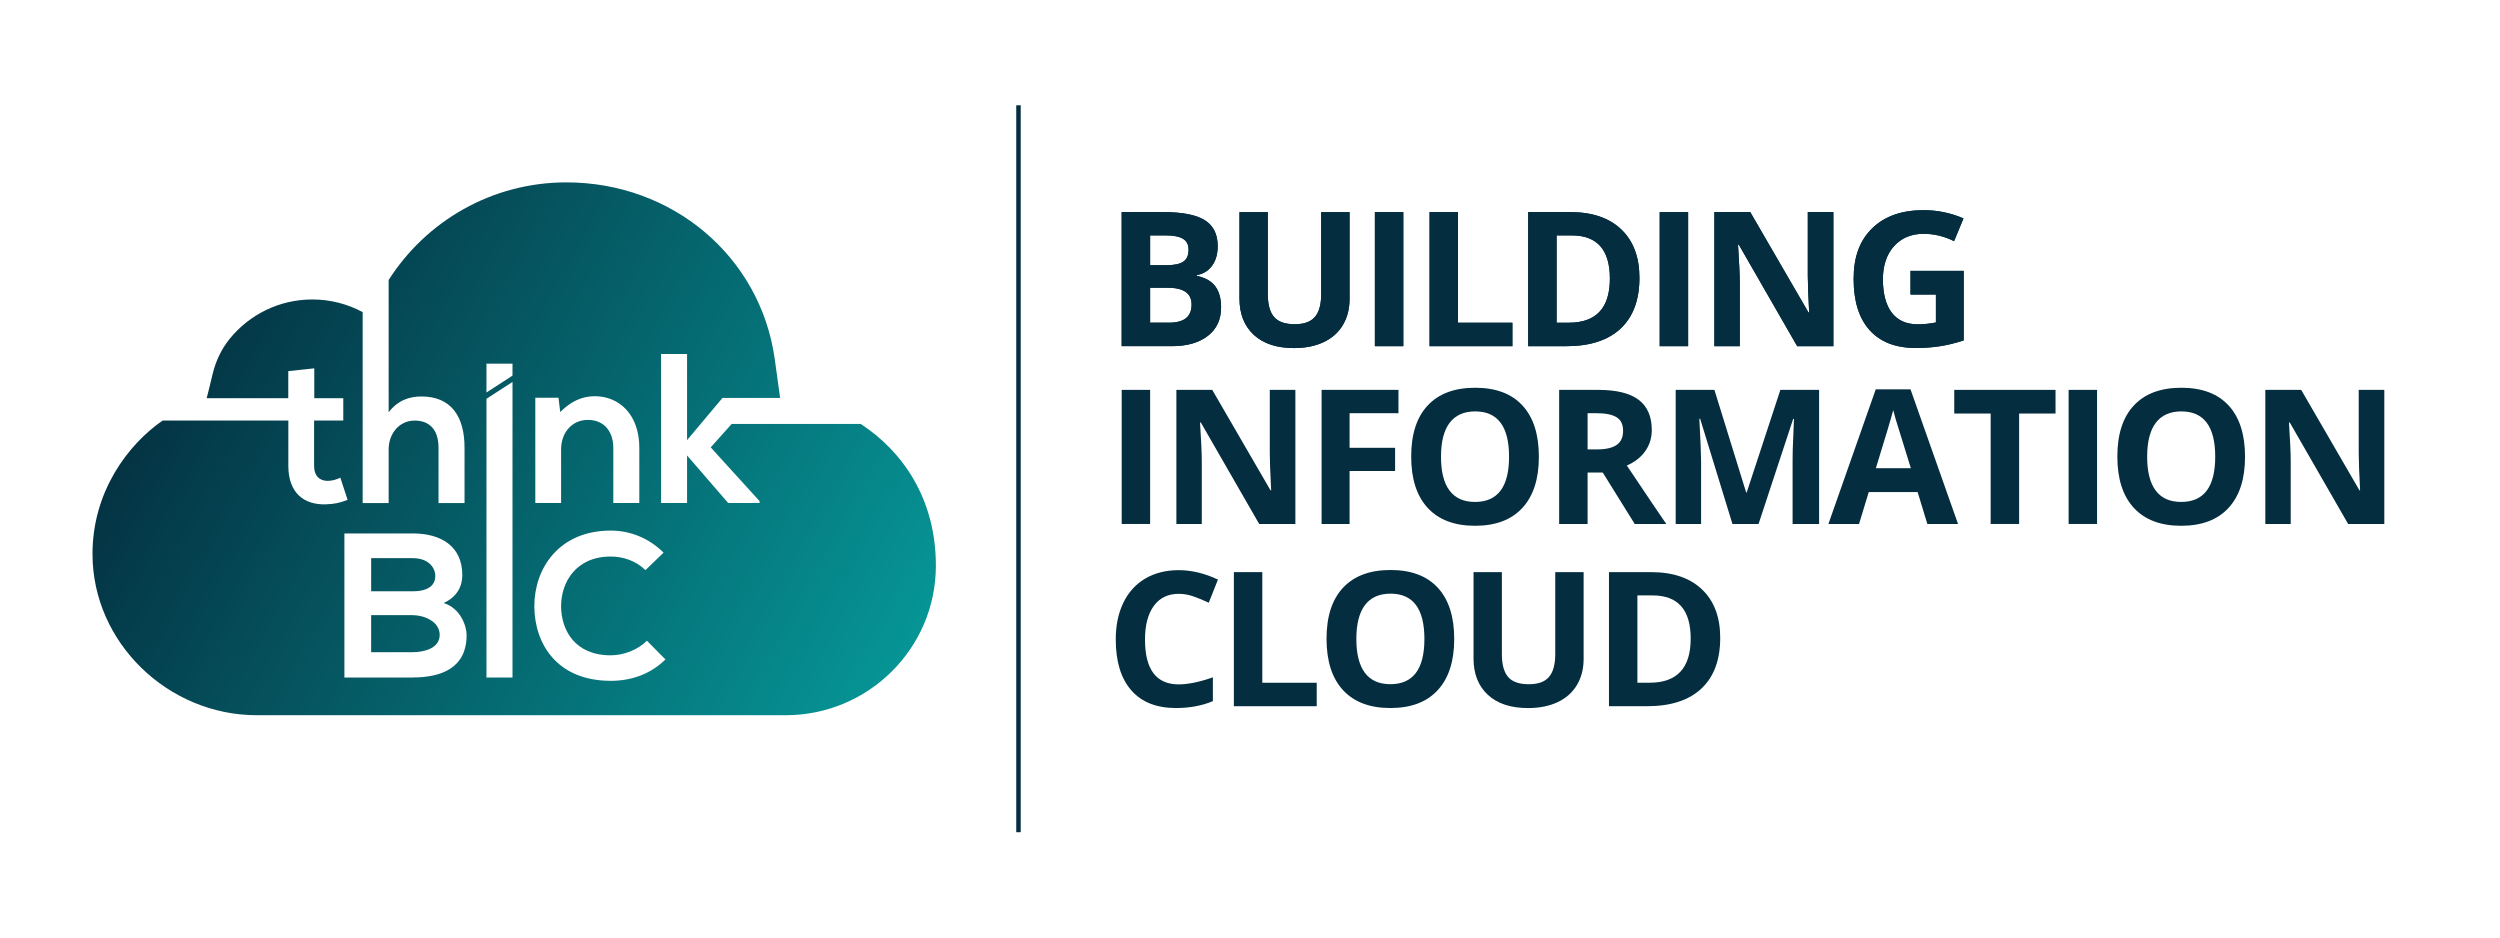 <svg xmlns="http://www.w3.org/2000/svg" xmlns:xlink="http://www.w3.org/1999/xlink" id="Logo" viewBox="0 0 800 300"><defs><style>      .cls-1 {        fill: url(#linear-gradient);      }      .cls-1, .cls-2 {        stroke-width: 0px;      }      .cls-2 {        fill: #042e3f;      }    </style><linearGradient id="linear-gradient" x1="49.79" y1="97.64" x2="292.12" y2="229.96" gradientUnits="userSpaceOnUse"><stop offset="0" stop-color="#042e3f"></stop><stop offset="1" stop-color="#069999"></stop></linearGradient></defs><g id="BIC"><rect class="cls-2" x="325.2" y="33.69" width="1.43" height="232.62"></rect><g><g><g><path class="cls-2" d="M358.94,67.87h13.35c6.09,0,10.5.87,13.25,2.6,2.75,1.73,4.12,4.49,4.12,8.26,0,2.56-.6,4.67-1.81,6.31s-2.8,2.63-4.8,2.96v.29c2.72.61,4.68,1.74,5.89,3.4s1.81,3.87,1.81,6.63c0,3.91-1.41,6.97-4.24,9.16-2.83,2.19-6.67,3.29-11.52,3.29h-16.06v-42.91ZM368.04,84.86h5.28c2.47,0,4.25-.38,5.36-1.14,1.1-.76,1.66-2.03,1.66-3.79,0-1.64-.6-2.82-1.81-3.54s-3.11-1.07-5.71-1.07h-4.78v9.54ZM368.04,92.08v11.18h5.93c2.5,0,4.35-.48,5.55-1.44,1.19-.96,1.79-2.43,1.79-4.4,0-3.56-2.54-5.34-7.63-5.34h-5.64Z"></path><path class="cls-2" d="M431.86,67.87v27.77c0,3.17-.71,5.95-2.13,8.34-1.42,2.39-3.47,4.22-6.15,5.49s-5.85,1.91-9.51,1.91c-5.52,0-9.8-1.41-12.86-4.24-3.05-2.83-4.58-6.7-4.58-11.61v-27.65h9.07v26.27c0,3.31.66,5.73,2,7.28,1.33,1.55,3.53,2.32,6.6,2.32s5.13-.78,6.47-2.33c1.34-1.56,2.01-4,2.01-7.32v-26.21h9.07Z"></path><path class="cls-2" d="M439.96,110.78v-42.91h9.1v42.91h-9.1Z"></path><path class="cls-2" d="M457.46,110.78v-42.91h9.1v35.4h17.41v7.51h-26.5Z"></path><path class="cls-2" d="M524.62,88.91c0,7.06-2.01,12.47-6.03,16.23-4.02,3.76-9.83,5.64-17.42,5.64h-12.15v-42.91h13.47c7,0,12.45,1.85,16.32,5.55,3.87,3.7,5.81,8.86,5.81,15.5ZM515.16,89.15c0-9.22-4.07-13.82-12.21-13.82h-4.84v27.94h3.9c8.77,0,13.15-4.71,13.15-14.12Z"></path><path class="cls-2" d="M531.1,110.78v-42.91h9.1v42.91h-9.1Z"></path><path class="cls-2" d="M586.67,110.78h-11.57l-18.67-32.46h-.26c.37,5.73.56,9.82.56,12.27v20.19h-8.13v-42.91h11.48l18.64,32.14h.21c-.29-5.58-.44-9.52-.44-11.83v-20.31h8.19v42.91Z"></path><path class="cls-2" d="M611.36,86.68h17.02v22.25c-2.76.9-5.36,1.53-7.79,1.89-2.44.36-4.93.54-7.47.54-6.48,0-11.42-1.9-14.84-5.71-3.42-3.81-5.12-9.27-5.12-16.39s1.98-12.33,5.94-16.2c3.96-3.87,9.46-5.81,16.48-5.81,4.4,0,8.65.88,12.74,2.64l-3.02,7.28c-3.13-1.57-6.39-2.35-9.77-2.35-3.93,0-7.08,1.32-9.45,3.96-2.37,2.64-3.55,6.19-3.55,10.65s.95,8.21,2.86,10.67c1.91,2.46,4.68,3.68,8.32,3.68,1.9,0,3.83-.2,5.78-.59v-8.95h-8.13v-7.57Z"></path></g><g><path class="cls-2" d="M358.94,67.87h13.35c6.09,0,10.5.87,13.25,2.6,2.75,1.73,4.12,4.49,4.12,8.26,0,2.56-.6,4.67-1.81,6.31s-2.8,2.63-4.8,2.96v.29c2.72.61,4.68,1.74,5.89,3.4s1.81,3.87,1.81,6.63c0,3.91-1.41,6.97-4.24,9.16-2.83,2.19-6.67,3.29-11.52,3.29h-16.06v-42.91ZM368.04,84.86h5.28c2.47,0,4.25-.38,5.36-1.14,1.1-.76,1.66-2.03,1.66-3.79,0-1.64-.6-2.82-1.81-3.54s-3.11-1.07-5.71-1.07h-4.78v9.54ZM368.04,92.08v11.18h5.93c2.5,0,4.35-.48,5.55-1.44,1.19-.96,1.79-2.43,1.79-4.4,0-3.56-2.54-5.34-7.63-5.34h-5.64Z"></path><path class="cls-2" d="M431.86,67.87v27.77c0,3.17-.71,5.95-2.13,8.34-1.42,2.39-3.47,4.22-6.15,5.49s-5.85,1.91-9.51,1.91c-5.52,0-9.8-1.41-12.86-4.24-3.05-2.83-4.58-6.7-4.58-11.61v-27.65h9.07v26.27c0,3.31.66,5.73,2,7.28,1.33,1.55,3.53,2.32,6.6,2.32s5.13-.78,6.47-2.33c1.34-1.56,2.01-4,2.01-7.32v-26.21h9.07Z"></path><path class="cls-2" d="M439.96,110.78v-42.91h9.1v42.91h-9.1Z"></path><path class="cls-2" d="M457.46,110.78v-42.91h9.1v35.4h17.41v7.51h-26.5Z"></path><path class="cls-2" d="M524.62,88.91c0,7.06-2.01,12.47-6.03,16.23-4.02,3.76-9.83,5.64-17.42,5.64h-12.15v-42.91h13.47c7,0,12.45,1.85,16.32,5.55,3.87,3.7,5.81,8.86,5.81,15.5ZM515.16,89.15c0-9.22-4.07-13.82-12.21-13.82h-4.84v27.94h3.9c8.77,0,13.15-4.71,13.15-14.12Z"></path><path class="cls-2" d="M531.1,110.78v-42.91h9.1v42.91h-9.1Z"></path><path class="cls-2" d="M586.67,110.78h-11.57l-18.67-32.46h-.26c.37,5.73.56,9.82.56,12.27v20.19h-8.13v-42.91h11.48l18.64,32.14h.21c-.29-5.58-.44-9.52-.44-11.83v-20.31h8.19v42.91Z"></path><path class="cls-2" d="M611.36,86.68h17.02v22.25c-2.76.9-5.36,1.53-7.79,1.89-2.44.36-4.93.54-7.47.54-6.48,0-11.42-1.9-14.84-5.71-3.42-3.81-5.12-9.27-5.12-16.39s1.98-12.33,5.94-16.2c3.96-3.87,9.46-5.81,16.48-5.81,4.4,0,8.65.88,12.74,2.64l-3.02,7.28c-3.13-1.57-6.39-2.35-9.77-2.35-3.93,0-7.08,1.32-9.45,3.96-2.37,2.64-3.55,6.19-3.55,10.65s.95,8.21,2.86,10.67c1.91,2.46,4.68,3.68,8.32,3.68,1.9,0,3.83-.2,5.78-.59v-8.95h-8.13v-7.57Z"></path></g></g><g><path class="cls-2" d="M358.94,167.67v-42.91h9.1v42.91h-9.1Z"></path><path class="cls-2" d="M414.51,167.67h-11.57l-18.67-32.46h-.26c.37,5.73.56,9.82.56,12.27v20.19h-8.13v-42.91h11.48l18.64,32.14h.21c-.29-5.58-.44-9.52-.44-11.83v-20.31h8.19v42.91Z"></path><path class="cls-2" d="M431.86,167.67h-8.95v-42.91h24.6v7.46h-15.64v11.07h14.56v7.43h-14.56v16.97Z"></path><path class="cls-2" d="M492.44,146.15c0,7.1-1.76,12.56-5.28,16.38-3.52,3.82-8.57,5.72-15.15,5.72s-11.62-1.91-15.15-5.72c-3.52-3.82-5.28-9.29-5.28-16.44s1.77-12.6,5.3-16.36c3.53-3.77,8.59-5.65,15.19-5.65s11.64,1.9,15.13,5.69c3.49,3.8,5.24,9.26,5.24,16.38ZM461.12,146.15c0,4.79.91,8.4,2.73,10.83,1.82,2.43,4.54,3.64,8.16,3.64,7.26,0,10.89-4.82,10.89-14.47s-3.61-14.5-10.83-14.5c-3.62,0-6.35,1.22-8.19,3.65-1.84,2.44-2.76,6.05-2.76,10.85Z"></path><path class="cls-2" d="M508.03,151.2v16.47h-9.1v-42.91h12.5c5.83,0,10.15,1.06,12.94,3.18,2.8,2.12,4.2,5.35,4.2,9.67,0,2.52-.69,4.77-2.08,6.74-1.39,1.97-3.36,3.51-5.9,4.62,6.46,9.65,10.66,15.88,12.62,18.7h-10.1l-10.24-16.47h-4.84ZM508.03,143.81h2.94c2.88,0,5-.48,6.37-1.44,1.37-.96,2.05-2.47,2.05-4.52s-.7-3.48-2.1-4.34c-1.4-.86-3.57-1.29-6.5-1.29h-2.76v11.59Z"></path><path class="cls-2" d="M554.38,167.67l-10.33-33.67h-.26c.37,6.85.56,11.42.56,13.71v19.96h-8.13v-42.91h12.39l10.16,32.82h.18l10.77-32.82h12.39v42.91h-8.48v-20.31c0-.96.01-2.06.04-3.32.03-1.25.16-4.58.4-9.98h-.26l-11.07,33.61h-8.34Z"></path><path class="cls-2" d="M616.75,167.67l-3.11-10.21h-15.64l-3.11,10.21h-9.8l15.15-43.09h11.12l15.21,43.09h-9.8ZM611.47,149.82c-2.88-9.26-4.5-14.49-4.86-15.7-.36-1.21-.62-2.17-.78-2.88-.65,2.5-2.5,8.7-5.55,18.58h11.18Z"></path><path class="cls-2" d="M646.11,167.67h-9.1v-35.34h-11.65v-7.57h32.41v7.57h-11.65v35.34Z"></path><path class="cls-2" d="M661.96,167.67v-42.91h9.1v42.91h-9.1Z"></path><path class="cls-2" d="M718.41,146.15c0,7.1-1.76,12.56-5.28,16.38-3.52,3.82-8.57,5.72-15.15,5.72s-11.62-1.91-15.15-5.72c-3.52-3.82-5.28-9.29-5.28-16.44s1.77-12.6,5.3-16.36c3.53-3.77,8.59-5.65,15.19-5.65s11.64,1.9,15.13,5.69c3.49,3.8,5.24,9.26,5.24,16.38ZM687.09,146.15c0,4.79.91,8.4,2.73,10.83,1.82,2.43,4.54,3.64,8.16,3.64,7.26,0,10.89-4.82,10.89-14.47s-3.61-14.5-10.83-14.5c-3.62,0-6.35,1.22-8.19,3.65-1.84,2.44-2.76,6.05-2.76,10.85Z"></path><path class="cls-2" d="M762.97,167.67h-11.57l-18.67-32.46h-.26c.37,5.73.56,9.82.56,12.27v20.19h-8.13v-42.91h11.48l18.64,32.14h.21c-.29-5.58-.44-9.52-.44-11.83v-20.31h8.19v42.91Z"></path></g><g><path class="cls-2" d="M377.17,190.03c-3.42,0-6.08,1.29-7.95,3.86-1.88,2.57-2.82,6.16-2.82,10.76,0,9.57,3.59,14.35,10.77,14.35,3.01,0,6.66-.75,10.95-2.26v7.63c-3.52,1.47-7.46,2.2-11.8,2.2-6.24,0-11.02-1.89-14.32-5.68-3.31-3.79-4.96-9.22-4.96-16.3,0-4.46.81-8.37,2.44-11.73,1.62-3.36,3.96-5.93,7-7.72,3.04-1.79,6.61-2.69,10.7-2.69s8.35,1.01,12.56,3.02l-2.94,7.4c-1.6-.76-3.22-1.43-4.84-2-1.62-.57-3.22-.85-4.78-.85Z"></path><path class="cls-2" d="M394.84,225.99v-42.91h9.1v35.4h17.41v7.51h-26.5Z"></path><path class="cls-2" d="M465.35,204.47c0,7.1-1.76,12.56-5.28,16.38-3.52,3.82-8.57,5.72-15.15,5.72s-11.62-1.91-15.15-5.72c-3.52-3.82-5.28-9.29-5.28-16.44s1.77-12.6,5.3-16.36c3.53-3.77,8.59-5.65,15.19-5.65s11.64,1.9,15.13,5.69c3.49,3.8,5.24,9.26,5.24,16.38ZM434.03,204.47c0,4.79.91,8.4,2.73,10.83,1.82,2.43,4.54,3.64,8.16,3.64,7.26,0,10.89-4.82,10.89-14.47s-3.61-14.5-10.83-14.5c-3.62,0-6.35,1.22-8.19,3.65-1.84,2.44-2.76,6.05-2.76,10.85Z"></path><path class="cls-2" d="M506.76,183.07v27.77c0,3.17-.71,5.95-2.13,8.34-1.42,2.39-3.47,4.22-6.15,5.49-2.68,1.27-5.85,1.91-9.51,1.91-5.52,0-9.8-1.41-12.86-4.24-3.05-2.83-4.58-6.7-4.58-11.61v-27.65h9.07v26.27c0,3.31.67,5.73,2,7.28,1.33,1.55,3.53,2.32,6.6,2.32s5.13-.78,6.47-2.33c1.34-1.56,2.01-4,2.01-7.32v-26.21h9.07Z"></path><path class="cls-2" d="M550.47,204.12c0,7.06-2.01,12.47-6.03,16.23-4.02,3.76-9.83,5.64-17.42,5.64h-12.15v-42.91h13.47c7,0,12.45,1.85,16.32,5.55,3.87,3.7,5.81,8.86,5.81,15.5ZM541.02,204.35c0-9.22-4.07-13.82-12.21-13.82h-4.84v27.94h3.9c8.77,0,13.15-4.71,13.15-14.12Z"></path></g></g><path class="cls-1" d="M132.07,196.85h-13.3v11.85h13.3c3.55,0,8.63-1.19,8.63-5.53s-5.07-6.32-8.63-6.32ZM132.07,178.61h-13.3v10.6h13.3c5.46,0,7.24-2.3,7.24-4.94,0-2.11-1.71-5.66-7.24-5.66ZM139.31,184.27c0-2.11-1.71-5.66-7.24-5.66h-13.3v10.6h13.3c5.46,0,7.24-2.3,7.24-4.94ZM132.07,196.85h-13.3v11.85h13.3c3.55,0,8.63-1.19,8.63-5.53s-5.07-6.32-8.63-6.32ZM171.29,127.27h7.43l.55,4.57c3.41-3.34,6.82-5.05,11.05-5.05,7.91,0,14.26,5.94,14.26,16.51v17.67h-8.32v-17.6c0-5.12-2.8-9-8.12-9s-8.59,4.3-8.59,9.41v17.19h-8.25v-33.7ZM132.07,216.8h-21.86v-46.1h21.86c9.09,0,15.87,4.08,15.87,13.37,0,3.56-1.71,6.98-5.99,8.89,5.4,1.65,7.37,7.37,7.37,10.27,0,10.27-7.7,13.56-17.25,13.56ZM164,216.8h-8.33v-89.19l8.33-5.39v94.58ZM164,120.2l-3.01,1.95-5.32,3.44v-9.21h8.33v3.81ZM195.42,217.86c-17.12,0-24.36-11.79-24.43-23.77-.07-12.05,7.77-24.3,24.43-24.3,6.26,0,12.18,2.37,16.92,7.05l-5.79,5.6c-3.03-2.96-7.11-4.35-11.13-4.35-11.13,0-15.93,8.3-15.87,16,.07,7.64,4.48,15.61,15.87,15.61,4.02,0,8.56-1.64,11.59-4.67l5.93,5.99c-4.74,4.67-10.87,6.85-17.52,6.85ZM139.31,184.27c0-2.11-1.71-5.66-7.24-5.66h-13.3v10.6h13.3c5.46,0,7.24-2.3,7.24-4.94ZM132.07,196.85h-13.3v11.85h13.3c3.55,0,8.63-1.19,8.63-5.53s-5.07-6.32-8.63-6.32ZM132.07,196.85h-13.3v11.85h13.3c3.55,0,8.63-1.19,8.63-5.53s-5.07-6.32-8.63-6.32ZM132.07,178.61h-13.3v10.6h13.3c5.46,0,7.24-2.3,7.24-4.94,0-2.11-1.71-5.66-7.24-5.66ZM132.07,178.61h-13.3v10.6h13.3c5.46,0,7.24-2.3,7.24-4.94,0-2.11-1.71-5.66-7.24-5.66ZM132.07,196.85h-13.3v11.85h13.3c3.55,0,8.63-1.19,8.63-5.53s-5.07-6.32-8.63-6.32ZM275.4,135.66h-41.27l-6.7,7.5,15.62,17.19v.61h-10.03l-13.16-15.21v15.21h-8.32v-47.68h8.32v27.56l4.35-5.18,6.98-8.32h18.45,0s-1.76-12.71-1.76-12.71c-4.68-32.6-32.72-56.27-66.64-56.27-23.91,0-44.92,12.46-56.87,31.24v42.32c3-3.89,6.69-5.05,10.5-5.05,9.55,0,13.78,6.48,13.78,16.37v17.74h-8.32v-17.67c0-6.14-3.21-8.73-7.64-8.73-4.91,0-8.32,4.16-8.32,9.21v17.19h-8.32v-61.1c-4.79-2.58-10.28-4.05-16.1-4.05-10.66,0-20.17,4.88-26.41,12.54-2.69,3.3-4.53,7.22-5.51,11.37-.38,1.6-.83,3.46-1.25,5.15-.23.92-.45,1.78-.65,2.53h26.12v-8.66l8.32-.89v9.55h9.28v7.16h-9.34v14.53c0,3.21,1.77,4.77,4.37,4.77,1.3,0,2.8-.41,4.03-1.02l2.32,7.09c-2.39.96-4.37,1.36-6.89,1.43-7.3.27-12.07-3.89-12.07-12.28v-14.53h-40.22c-11.02,7.61-22.43,22.61-22.45,42.65-.03,28.41,24.16,51.65,52.57,51.65h169.25c26.41,0,48-21.33,48.06-47.73.05-21.68-10.84-36.86-24.04-45.48Z"></path></g></svg>